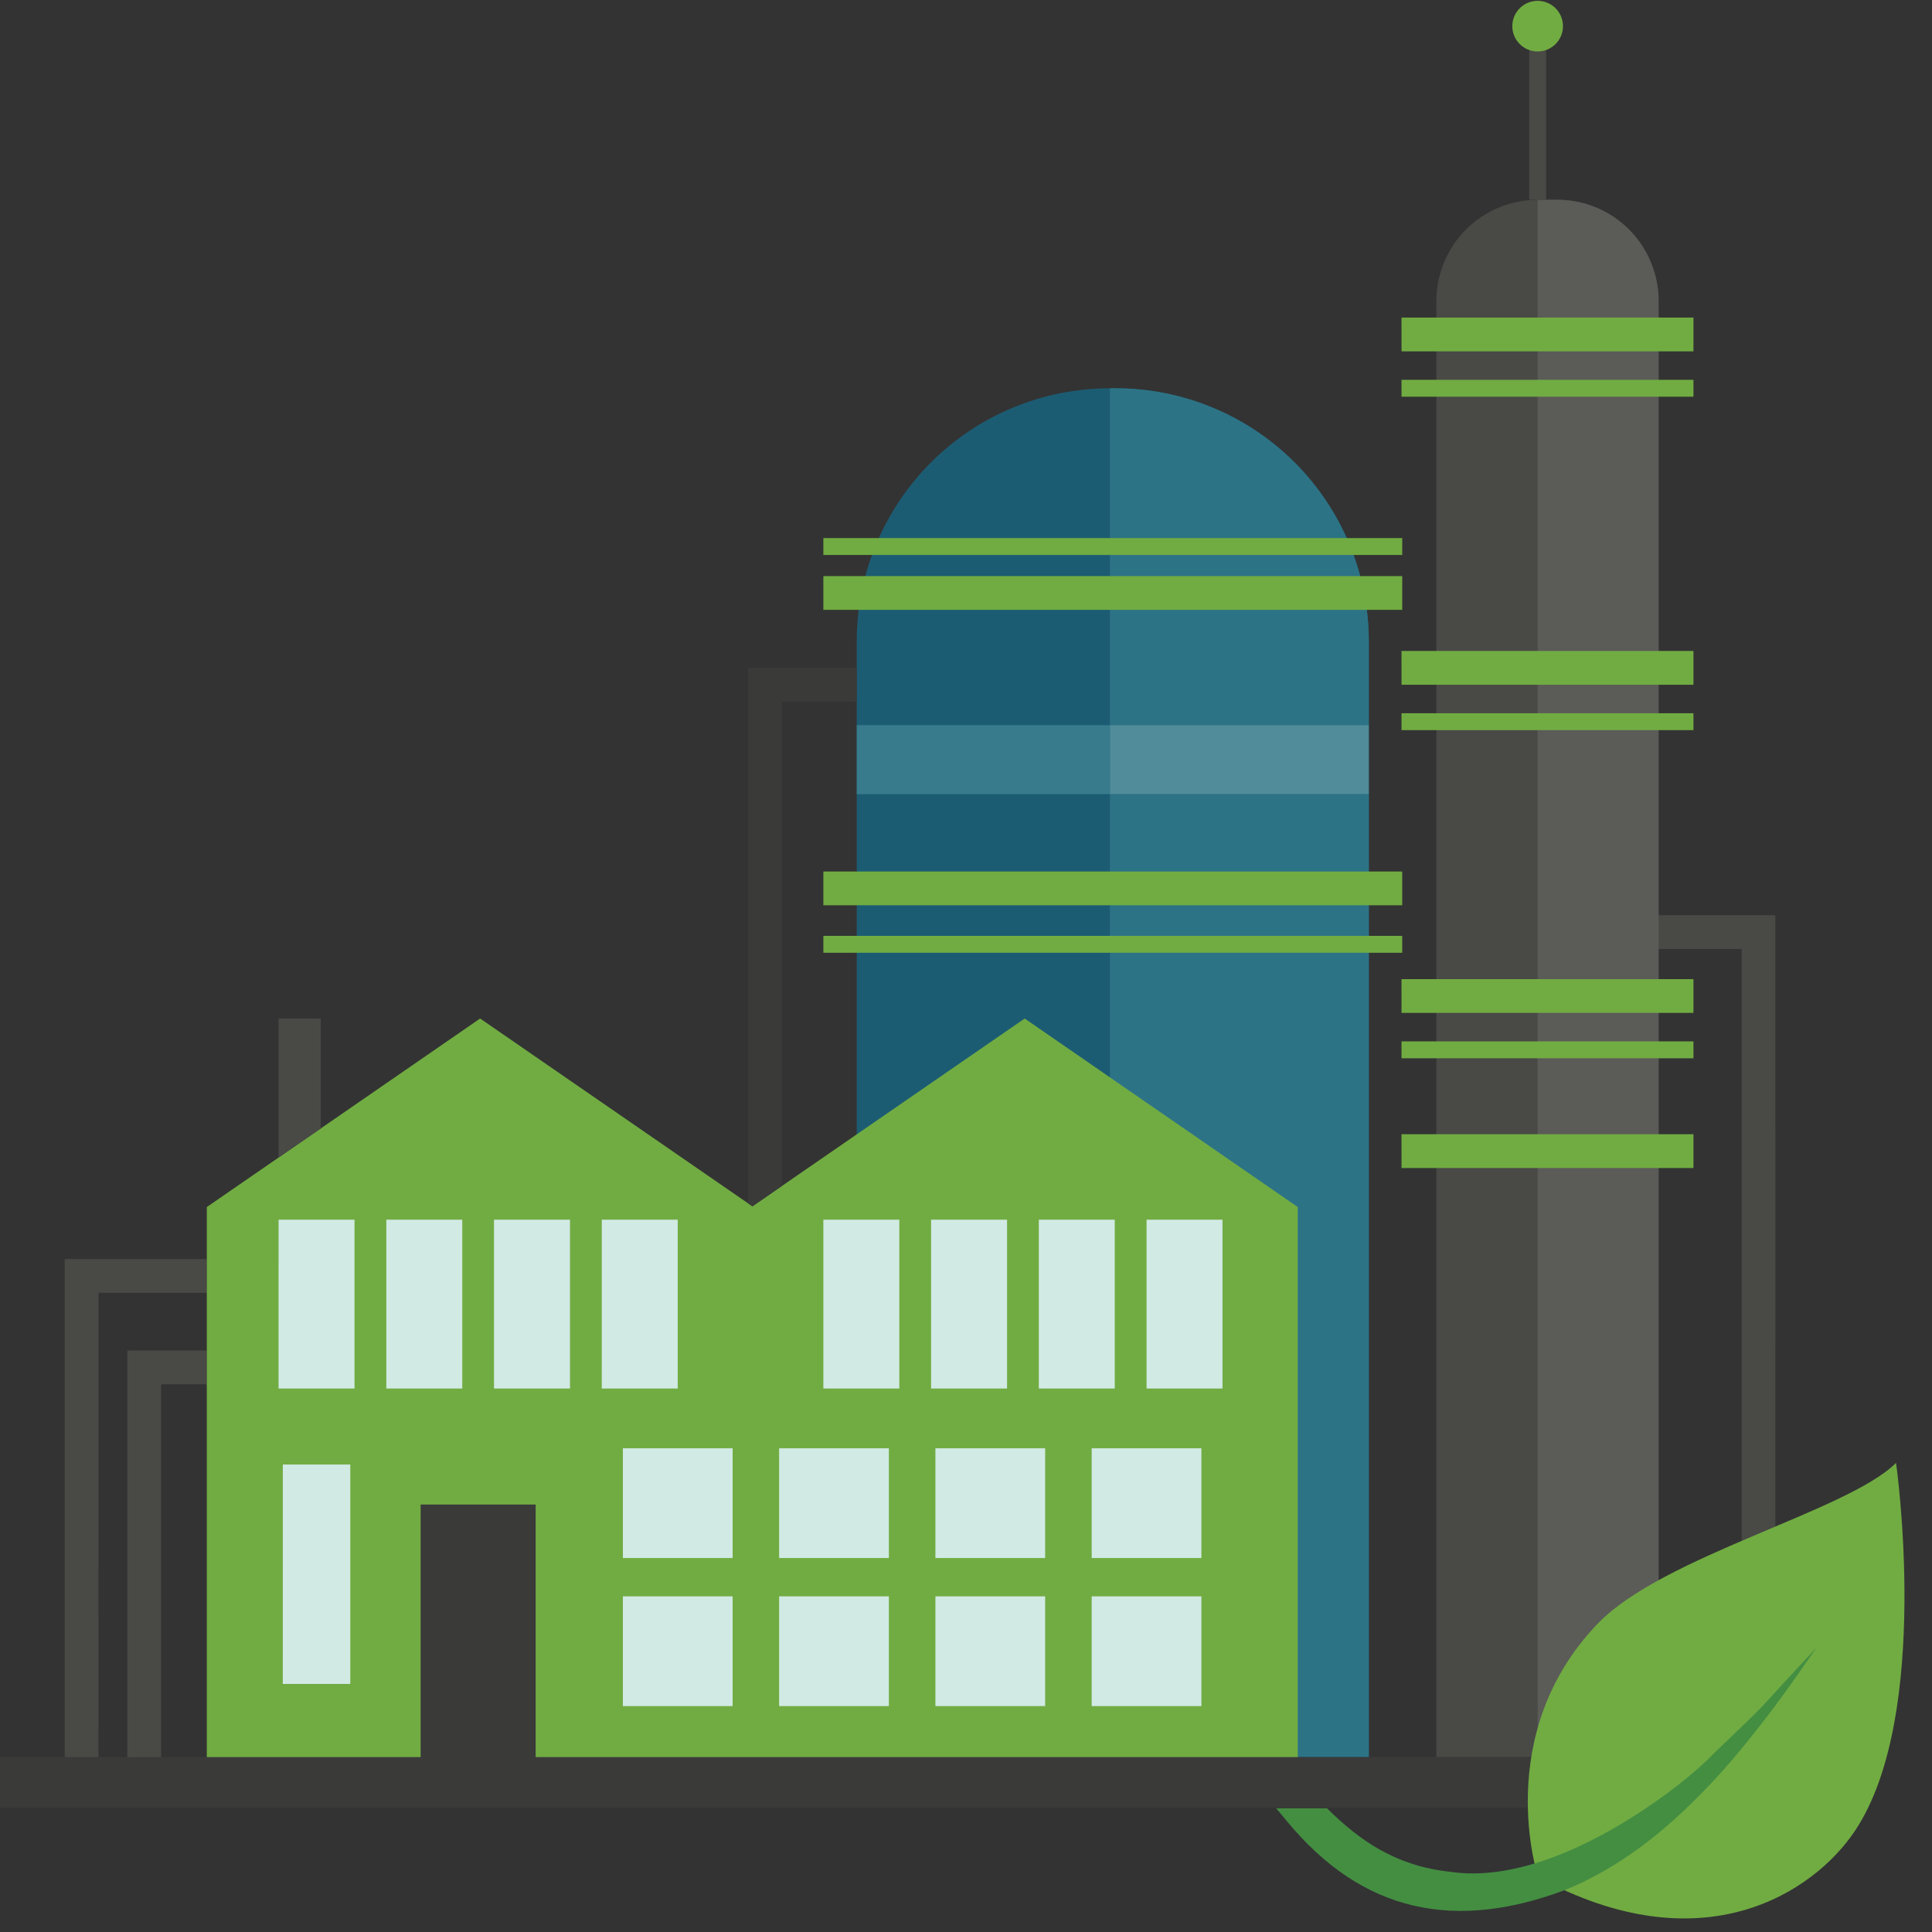 <svg width="72" height="72" viewBox="0 0 72 72" fill="none" xmlns="http://www.w3.org/2000/svg">
<rect x="0" y="0" width="72" height="72" fill="#333333" stroke="none"/>
<path fill-rule="evenodd" clip-rule="evenodd" d="M51.012 65.48H31.928V23.908C31.928 21.405 32.922 19.005 34.692 17.235C36.462 15.465 38.862 14.471 41.365 14.471H41.575C44.078 14.471 46.478 15.465 48.248 17.235C50.018 19.005 51.012 21.405 51.012 23.908V65.48Z" fill="#1C5C73"/>
<path fill-rule="evenodd" clip-rule="evenodd" d="M41.365 65.48H51.012V29.596H41.365V65.482V65.48ZM51.012 27.026H41.365V14.47H41.575C44.078 14.47 46.478 15.464 48.248 17.234C50.018 19.004 51.012 21.404 51.012 23.907V27.026Z" fill="#2D7386"/>
<path fill-rule="evenodd" clip-rule="evenodd" d="M3.67 66.426H2.413V46.922H7.708V48.181H3.671L3.67 66.426Z" fill="#494946"/>
<path fill-rule="evenodd" clip-rule="evenodd" d="M6.003 66.426H4.746V50.33H7.707V51.588H6.003V66.426ZM66.164 65.88H64.906V35.366H60.553V34.107H66.163L66.164 65.88Z" fill="#494946"/>
<path fill-rule="evenodd" clip-rule="evenodd" d="M38.187 37.957L28.04 44.956L17.893 37.957L7.707 44.983V66.426H48.364V44.983L38.187 37.957Z" fill="#71AC42"/>
<path fill-rule="evenodd" clip-rule="evenodd" d="M0 67.369H68.103V65.482H0V67.369Z" fill="#3A3A39"/>
<path fill-rule="evenodd" clip-rule="evenodd" d="M11.954 42.054V37.957H10.381V43.138L11.954 42.054ZM61.812 65.48H53.529V11.22C53.529 10.219 53.927 9.259 54.635 8.551C55.343 7.843 56.303 7.445 57.304 7.445H58.037C59.038 7.445 59.998 7.843 60.706 8.55C61.414 9.258 61.812 10.218 61.812 11.219V65.48Z" fill="#494946"/>
<path fill-rule="evenodd" clip-rule="evenodd" d="M61.032 10.437C60.205 8.56 59.165 7.445 58.037 7.445C59.167 7.445 60.205 8.56 61.032 10.437Z" fill="#FFFFFE"/>
<path fill-rule="evenodd" clip-rule="evenodd" d="M61.812 65.48H57.304V7.446H58.037C58.907 7.446 59.71 7.741 60.349 8.237L60.353 8.239C60.808 8.592 61.175 9.044 61.428 9.56C61.681 10.077 61.812 10.645 61.812 11.22V65.482" fill="#5B5B58"/>
<path fill-rule="evenodd" clip-rule="evenodd" d="M30.684 22.727H52.257V21.469H30.684V22.727ZM30.684 20.682H52.257V20.053H30.684V20.682ZM30.684 33.737H52.257V32.478H30.684V33.737ZM30.684 35.506H52.257V34.877H30.684V35.506ZM52.231 13.094H63.11V11.835H52.23L52.231 13.094ZM52.231 14.784H63.11V14.155H52.23L52.231 14.784ZM52.231 25.519H63.11V24.26H52.23L52.231 25.519ZM52.231 27.21H63.11V26.58H52.23L52.231 27.21ZM52.231 37.748H63.11V36.489H52.23L52.231 37.748ZM52.231 39.439H63.11V38.809H52.23L52.231 39.439ZM52.231 43.528H63.11V42.268H52.23L52.231 43.528Z" fill="#71AC42"/>
<path fill-rule="evenodd" clip-rule="evenodd" d="M15.676 66.426H19.962V56.07H15.676V66.426Z" fill="#3A3A39"/>
<path fill-rule="evenodd" clip-rule="evenodd" d="M23.213 63.58H27.303V59.492H23.213V63.58ZM29.036 63.58H33.126V59.492H29.036V63.58ZM34.86 63.58H38.95V59.492H34.86V63.58ZM40.684 63.58H44.773V59.492H40.684V63.58ZM23.213 58.063H27.303V53.974H23.213V58.063ZM29.036 58.063H33.126V53.974H29.036V58.063ZM34.86 58.063H38.95V53.974H34.86V58.063ZM40.684 58.063H44.773V53.974H40.684V58.063ZM42.729 51.746H45.559V45.454H42.729V51.746ZM38.714 51.746H41.544V45.454H38.714V51.746ZM34.698 51.746H37.53V45.454H34.698V51.746ZM30.684 51.746H33.515V45.454H30.684V51.746ZM22.426 51.746H25.257V45.454H22.427L22.426 51.746ZM18.41 51.746H21.242V45.454H18.41V51.746ZM14.397 51.746H17.227V45.454H14.397V51.746ZM10.381 51.746H13.212V45.454H10.382L10.381 51.746ZM10.539 62.755H13.054V54.577H10.54L10.539 62.755Z" fill="#D1EAE4"/>
<path fill-rule="evenodd" clip-rule="evenodd" d="M56.99 7.445H57.618V1.1H56.99V7.445Z" fill="#494946"/>
<path fill-rule="evenodd" clip-rule="evenodd" d="M58.247 0.944C58.251 1.071 58.23 1.197 58.184 1.315C58.139 1.433 58.07 1.54 57.982 1.631C57.894 1.722 57.788 1.795 57.672 1.844C57.555 1.893 57.43 1.919 57.303 1.919C57.177 1.919 57.052 1.893 56.935 1.844C56.819 1.795 56.713 1.722 56.625 1.631C56.537 1.54 56.468 1.433 56.423 1.315C56.377 1.197 56.356 1.071 56.36 0.944C56.368 0.699 56.471 0.467 56.647 0.296C56.823 0.126 57.059 0.031 57.303 0.031C57.548 0.031 57.784 0.126 57.96 0.296C58.136 0.467 58.239 0.699 58.247 0.944Z" fill="#71AC42"/>
<path fill-rule="evenodd" clip-rule="evenodd" d="M31.928 29.595H41.365V27.025H31.928V29.595Z" fill="#387B8D"/>
<path fill-rule="evenodd" clip-rule="evenodd" d="M41.365 29.595H51.012V27.025H41.365V29.595Z" fill="#518C9B"/>
<path fill-rule="evenodd" clip-rule="evenodd" d="M28.04 44.956L29.137 44.2V26.148H31.928V24.89H27.878V44.844L28.04 44.956Z" fill="#3A3A39"/>
<path fill-rule="evenodd" clip-rule="evenodd" d="M70.66 54.517C68.854 56.323 61.965 57.98 59.534 60.517C55.573 64.653 57.32 69.954 57.32 69.954C63.437 73.274 67.601 70.538 69.145 68.206C72 63.896 70.66 54.517 70.66 54.517Z" fill="#71AC42"/>
<path fill-rule="evenodd" clip-rule="evenodd" d="M67.688 61.408C66.898 62.568 66.03 63.791 65.066 64.966C64.38 65.823 63.637 66.633 62.843 67.391C61.508 68.671 60.012 69.747 58.334 70.432C54.259 71.963 50.792 71.32 47.94 67.846L47.561 67.391H49.456C50.659 68.587 52.016 69.538 54.027 69.754C56.489 70.131 59.299 68.761 61.334 67.391C62.528 66.595 63.458 65.784 63.884 65.329C64.45 64.784 64.814 64.442 65.066 64.197C65.883 63.407 65.611 63.631 67.688 61.408Z" fill="#448E42"/>
</svg>
